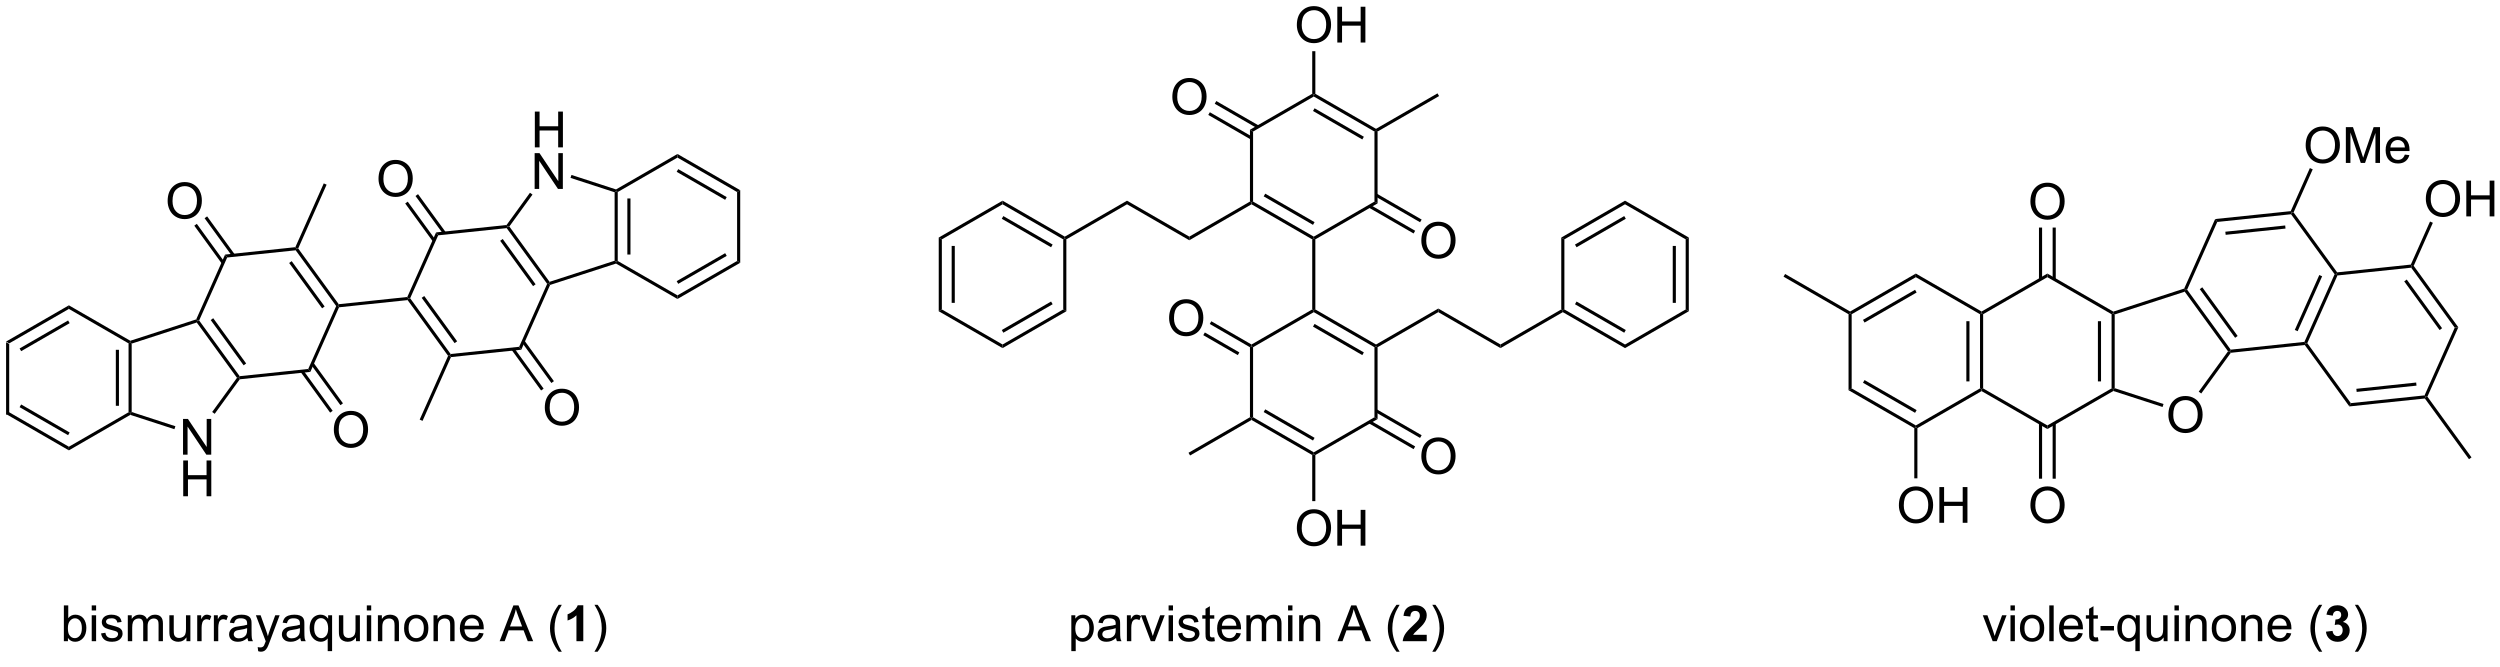 <?xml version="1.0" encoding="UTF-8"?>
<!DOCTYPE svg PUBLIC '-//W3C//DTD SVG 1.0//EN'
          'http://www.w3.org/TR/2001/REC-SVG-20010904/DTD/svg10.dtd'>
<svg stroke-dasharray="none" shape-rendering="auto" xmlns="http://www.w3.org/2000/svg" font-family="'Dialog'" text-rendering="auto" width="90" fill-opacity="1" color-interpolation="auto" color-rendering="auto" preserveAspectRatio="xMidYMid meet" font-size="12px" viewBox="0 0 90 24" fill="black" xmlns:xlink="http://www.w3.org/1999/xlink" stroke="black" image-rendering="auto" stroke-miterlimit="10" stroke-linecap="square" stroke-linejoin="miter" font-style="normal" stroke-width="1" height="24" stroke-dashoffset="0" font-weight="normal" stroke-opacity="1"
><!--Generated by the Batik Graphics2D SVG Generator--><defs id="genericDefs"
  /><g
  ><defs id="defs1"
    ><clipPath clipPathUnits="userSpaceOnUse" id="clipPath1"
      ><path d="M0.646 1.611 L412.161 1.611 L412.161 109.861 L0.646 109.861 L0.646 1.611 Z"
      /></clipPath
      ><clipPath clipPathUnits="userSpaceOnUse" id="clipPath2"
      ><path d="M-0.537 48.625 L-0.537 153.865 L399.536 153.865 L399.536 48.625 Z"
      /></clipPath
    ></defs
    ><g transform="scale(0.219,0.219) translate(-0.646,-1.611) matrix(1.029,0,0,1.029,1.198,-48.405)"
    ><path d="M0.435 103.269 L0.935 103.557 L0.935 114.58 L0.435 114.868 Z" stroke="none" clip-path="url(#clipPath2)"
    /></g
    ><g transform="matrix(0.225,0,0,0.225,0.121,-10.939)"
    ><path d="M0.435 114.868 L0.935 114.58 L10.483 120.097 L10.483 120.675 ZM2.597 113.765 L10.358 118.25 L10.608 117.817 L2.847 113.332 Z" stroke="none" clip-path="url(#clipPath2)"
    /></g
    ><g transform="matrix(0.225,0,0,0.225,0.121,-10.939)"
    ><path d="M10.483 120.675 L10.483 120.097 L20.031 114.58 L20.281 114.724 L20.31 114.996 Z" stroke="none" clip-path="url(#clipPath2)"
    /></g
    ><g transform="matrix(0.225,0,0,0.225,0.121,-10.939)"
    ><path d="M20.531 114.542 L20.281 114.724 L20.031 114.58 L20.031 103.557 L20.281 103.413 L20.531 103.595 ZM18.495 113.549 L18.495 104.589 L17.995 104.589 L17.995 113.549 Z" stroke="none" clip-path="url(#clipPath2)"
    /></g
    ><g transform="matrix(0.225,0,0,0.225,0.121,-10.939)"
    ><path d="M20.31 103.141 L20.281 103.413 L20.031 103.557 L10.483 98.046 L10.483 97.469 Z" stroke="none" clip-path="url(#clipPath2)"
    /></g
    ><g transform="matrix(0.225,0,0,0.225,0.121,-10.939)"
    ><path d="M10.483 97.469 L10.483 98.046 L0.935 103.557 L0.435 103.269 ZM10.358 99.892 L2.597 104.372 L2.847 104.805 L10.608 100.325 Z" stroke="none" clip-path="url(#clipPath2)"
    /></g
    ><g transform="matrix(0.225,0,0,0.225,0.121,-10.939)"
    ><path d="M28.747 121.369 L28.747 115.642 L29.525 115.642 L32.533 120.137 L32.533 115.642 L33.26 115.642 L33.26 121.369 L32.481 121.369 L29.473 116.869 L29.473 121.369 L28.747 121.369 Z" stroke="none" clip-path="url(#clipPath2)"
    /></g
    ><g transform="matrix(0.225,0,0,0.225,0.121,-10.939)"
    ><path d="M28.778 128.019 L28.778 122.293 L29.536 122.293 L29.536 124.644 L32.512 124.644 L32.512 122.293 L33.27 122.293 L33.27 128.019 L32.512 128.019 L32.512 125.319 L29.536 125.319 L29.536 128.019 L28.778 128.019 Z" stroke="none" clip-path="url(#clipPath2)"
    /></g
    ><g transform="matrix(0.225,0,0,0.225,0.121,-10.939)"
    ><path d="M20.31 114.996 L20.281 114.724 L20.531 114.542 L27.524 116.815 L27.369 117.29 Z" stroke="none" clip-path="url(#clipPath2)"
    /></g
    ><g transform="matrix(0.225,0,0,0.225,0.121,-10.939)"
    ><path d="M33.812 114.829 L33.407 114.535 L37.381 109.069 L37.691 109.069 L37.827 109.305 Z" stroke="none" clip-path="url(#clipPath2)"
    /></g
    ><g transform="matrix(0.225,0,0,0.225,0.121,-10.939)"
    ><path d="M37.808 108.805 L37.691 109.069 L37.381 109.069 L30.942 100.218 L31.037 99.924 L31.325 99.894 ZM38.848 106.774 L33.578 99.531 L33.173 99.825 L38.444 107.069 Z" stroke="none" clip-path="url(#clipPath2)"
    /></g
    ><g transform="matrix(0.225,0,0,0.225,0.121,-10.939)"
    ><path d="M30.854 99.721 L31.037 99.924 L30.942 100.218 L20.531 103.595 L20.281 103.413 L20.31 103.141 Z" stroke="none" clip-path="url(#clipPath2)"
    /></g
    ><g transform="matrix(0.225,0,0,0.225,0.121,-10.939)"
    ><path d="M37.827 109.305 L37.691 109.069 L37.808 108.805 L48.779 107.652 L49.119 108.119 Z" stroke="none" clip-path="url(#clipPath2)"
    /></g
    ><g transform="matrix(0.225,0,0,0.225,0.121,-10.939)"
    ><path d="M49.119 108.119 L48.779 107.652 L53.254 97.583 L53.541 97.553 L53.71 97.786 Z" stroke="none" clip-path="url(#clipPath2)"
    /></g
    ><g transform="matrix(0.225,0,0,0.225,0.121,-10.939)"
    ><path d="M53.658 97.289 L53.541 97.553 L53.254 97.583 L46.77 88.666 L46.887 88.402 L47.175 88.372 ZM51.404 97.653 L46.134 90.403 L45.729 90.697 L51 97.947 Z" stroke="none" clip-path="url(#clipPath2)"
    /></g
    ><g transform="matrix(0.225,0,0,0.225,0.121,-10.939)"
    ><path d="M46.718 88.168 L46.887 88.402 L46.77 88.666 L35.812 89.818 L35.473 89.351 Z" stroke="none" clip-path="url(#clipPath2)"
    /></g
    ><g transform="matrix(0.225,0,0,0.225,0.121,-10.939)"
    ><path d="M35.473 89.351 L35.812 89.818 L31.325 99.894 L31.037 99.924 L30.854 99.721 Z" stroke="none" clip-path="url(#clipPath2)"
    /></g
    ><g transform="matrix(0.225,0,0,0.225,0.121,-10.939)"
    ><path d="M26.284 80.788 Q26.284 79.361 27.049 78.557 Q27.815 77.749 29.026 77.749 Q29.818 77.749 30.453 78.13 Q31.091 78.507 31.424 79.184 Q31.761 79.861 31.761 80.721 Q31.761 81.593 31.409 82.281 Q31.057 82.968 30.412 83.322 Q29.768 83.677 29.021 83.677 Q28.214 83.677 27.576 83.286 Q26.94 82.893 26.612 82.218 Q26.284 81.541 26.284 80.788 ZM27.065 80.799 Q27.065 81.835 27.62 82.432 Q28.177 83.025 29.018 83.025 Q29.872 83.025 30.424 82.424 Q30.979 81.822 30.979 80.718 Q30.979 80.018 30.742 79.497 Q30.505 78.976 30.049 78.689 Q29.596 78.4 29.029 78.4 Q28.224 78.4 27.643 78.955 Q27.065 79.507 27.065 80.799 Z" stroke="none" clip-path="url(#clipPath2)"
    /></g
    ><g transform="matrix(0.225,0,0,0.225,0.121,-10.939)"
    ><path d="M37.014 89.315 L32.603 83.237 L32.198 83.531 L36.609 89.609 ZM35.366 90.512 L30.954 84.434 L30.55 84.728 L34.962 90.806 Z" stroke="none" clip-path="url(#clipPath2)"
    /></g
    ><g transform="matrix(0.225,0,0,0.225,0.121,-10.939)"
    ><path d="M52.877 117.397 Q52.877 115.97 53.642 115.166 Q54.408 114.358 55.619 114.358 Q56.411 114.358 57.046 114.739 Q57.684 115.116 58.017 115.793 Q58.353 116.47 58.353 117.33 Q58.353 118.202 58.002 118.889 Q57.65 119.577 57.004 119.931 Q56.361 120.285 55.614 120.285 Q54.806 120.285 54.168 119.895 Q53.533 119.501 53.205 118.827 Q52.877 118.15 52.877 117.397 ZM53.658 117.408 Q53.658 118.444 54.213 119.041 Q54.77 119.634 55.611 119.634 Q56.465 119.634 57.017 119.033 Q57.572 118.431 57.572 117.327 Q57.572 116.626 57.335 116.106 Q57.098 115.585 56.642 115.298 Q56.189 115.009 55.621 115.009 Q54.817 115.009 54.236 115.564 Q53.658 116.116 53.658 117.408 Z" stroke="none" clip-path="url(#clipPath2)"
    /></g
    ><g transform="matrix(0.225,0,0,0.225,0.121,-10.939)"
    ><path d="M47.578 108.155 L52.284 114.64 L52.688 114.346 L47.983 107.862 ZM49.224 106.958 L53.931 113.445 L54.336 113.151 L49.629 106.665 Z" stroke="none" clip-path="url(#clipPath2)"
    /></g
    ><g transform="matrix(0.225,0,0,0.225,0.121,-10.939)"
    ><path d="M47.175 88.372 L46.887 88.402 L46.718 88.168 L51.264 77.961 L51.721 78.164 Z" stroke="none" clip-path="url(#clipPath2)"
    /></g
    ><g transform="matrix(0.225,0,0,0.225,0.121,-10.939)"
    ><path d="M53.71 97.786 L53.541 97.553 L53.658 97.289 L64.629 96.136 L64.799 96.37 L64.681 96.634 Z" stroke="none" clip-path="url(#clipPath2)"
    /></g
    ><g transform="matrix(0.225,0,0,0.225,0.121,-10.939)"
    ><path d="M64.681 96.634 L64.799 96.37 L65.086 96.34 L71.563 105.257 L71.445 105.521 L71.158 105.551 ZM66.934 96.272 L72.199 103.52 L72.604 103.226 L67.339 95.978 Z" stroke="none" clip-path="url(#clipPath2)"
    /></g
    ><g transform="matrix(0.225,0,0,0.225,0.121,-10.939)"
    ><path d="M71.615 105.754 L71.445 105.521 L71.563 105.257 L82.527 104.104 L82.867 104.572 Z" stroke="none" clip-path="url(#clipPath2)"
    /></g
    ><g transform="matrix(0.225,0,0,0.225,0.121,-10.939)"
    ><path d="M82.867 104.572 L82.527 104.104 L87.008 94.035 L87.295 94.005 L87.478 94.208 Z" stroke="none" clip-path="url(#clipPath2)"
    /></g
    ><g transform="matrix(0.225,0,0,0.225,0.121,-10.939)"
    ><path d="M87.391 93.711 L87.295 94.005 L87.008 94.035 L80.531 85.118 L80.649 84.854 L80.958 84.854 ZM85.16 94.104 L79.895 86.855 L79.49 87.149 L84.755 94.397 Z" stroke="none" clip-path="url(#clipPath2)"
    /></g
    ><g transform="matrix(0.225,0,0,0.225,0.121,-10.939)"
    ><path d="M80.512 84.617 L80.649 84.854 L80.531 85.118 L69.573 86.27 L69.234 85.803 Z" stroke="none" clip-path="url(#clipPath2)"
    /></g
    ><g transform="matrix(0.225,0,0,0.225,0.121,-10.939)"
    ><path d="M69.234 85.803 L69.573 86.27 L65.086 96.34 L64.799 96.37 L64.629 96.136 Z" stroke="none" clip-path="url(#clipPath2)"
    /></g
    ><g transform="matrix(0.225,0,0,0.225,0.121,-10.939)"
    ><path d="M60.025 77.24 Q60.025 75.814 60.791 75.009 Q61.557 74.201 62.768 74.201 Q63.559 74.201 64.195 74.582 Q64.833 74.959 65.166 75.636 Q65.502 76.314 65.502 77.173 Q65.502 78.045 65.15 78.733 Q64.799 79.42 64.153 79.774 Q63.51 80.129 62.762 80.129 Q61.955 80.129 61.317 79.738 Q60.682 79.345 60.353 78.67 Q60.025 77.993 60.025 77.24 ZM60.807 77.251 Q60.807 78.287 61.361 78.884 Q61.919 79.478 62.76 79.478 Q63.614 79.478 64.166 78.876 Q64.721 78.274 64.721 77.17 Q64.721 76.47 64.484 75.949 Q64.247 75.428 63.791 75.142 Q63.338 74.853 62.77 74.853 Q61.965 74.853 61.385 75.407 Q60.807 75.959 60.807 77.251 Z" stroke="none" clip-path="url(#clipPath2)"
    /></g
    ><g transform="matrix(0.225,0,0,0.225,0.121,-10.939)"
    ><path d="M70.777 85.766 L66.348 79.683 L65.944 79.977 L70.373 86.061 ZM69.127 86.964 L64.7 80.883 L64.296 81.177 L68.723 87.258 Z" stroke="none" clip-path="url(#clipPath2)"
    /></g
    ><g transform="matrix(0.225,0,0,0.225,0.121,-10.939)"
    ><path d="M86.631 113.849 Q86.631 112.422 87.397 111.618 Q88.163 110.81 89.374 110.81 Q90.165 110.81 90.801 111.191 Q91.439 111.568 91.772 112.245 Q92.108 112.922 92.108 113.782 Q92.108 114.654 91.756 115.342 Q91.405 116.029 90.759 116.383 Q90.116 116.737 89.368 116.737 Q88.561 116.737 87.923 116.347 Q87.288 115.954 86.96 115.279 Q86.631 114.602 86.631 113.849 ZM87.413 113.86 Q87.413 114.896 87.967 115.493 Q88.525 116.086 89.366 116.086 Q90.22 116.086 90.772 115.485 Q91.327 114.883 91.327 113.779 Q91.327 113.079 91.09 112.558 Q90.853 112.037 90.397 111.751 Q89.944 111.461 89.376 111.461 Q88.572 111.461 87.991 112.016 Q87.413 112.568 87.413 113.86 Z" stroke="none" clip-path="url(#clipPath2)"
    /></g
    ><g transform="matrix(0.225,0,0,0.225,0.121,-10.939)"
    ><path d="M81.326 104.608 L86.037 111.094 L86.441 110.8 L81.73 104.314 ZM82.972 103.411 L87.684 109.897 L88.088 109.603 L83.377 103.117 Z" stroke="none" clip-path="url(#clipPath2)"
    /></g
    ><g transform="matrix(0.225,0,0,0.225,0.121,-10.939)"
    ><path d="M85.036 72.197 L85.036 66.47 L85.794 66.47 L85.794 68.822 L88.77 68.822 L88.77 66.47 L89.528 66.47 L89.528 72.197 L88.77 72.197 L88.77 69.496 L85.794 69.496 L85.794 72.197 L85.036 72.197 Z" stroke="none" clip-path="url(#clipPath2)"
    /></g
    ><g transform="matrix(0.225,0,0,0.225,0.121,-10.939)"
    ><path d="M85.005 78.847 L85.005 73.12 L85.783 73.12 L88.791 77.615 L88.791 73.12 L89.518 73.12 L89.518 78.847 L88.739 78.847 L85.731 74.347 L85.731 78.847 L85.005 78.847 Z" stroke="none" clip-path="url(#clipPath2)"
    /></g
    ><g transform="matrix(0.225,0,0,0.225,0.121,-10.939)"
    ><path d="M87.478 94.208 L87.295 94.005 L87.391 93.711 L97.801 90.335 L98.051 90.516 L98.023 90.788 Z" stroke="none" clip-path="url(#clipPath2)"
    /></g
    ><g transform="matrix(0.225,0,0,0.225,0.121,-10.939)"
    ><path d="M98.301 90.372 L98.051 90.516 L97.801 90.335 L97.801 79.38 L98.051 79.199 L98.301 79.343 ZM100.338 89.339 L100.338 80.375 L99.838 80.375 L99.838 89.339 Z" stroke="none" clip-path="url(#clipPath2)"
    /></g
    ><g transform="matrix(0.225,0,0,0.225,0.121,-10.939)"
    ><path d="M98.023 78.927 L98.051 79.199 L97.801 79.38 L90.743 77.082 L90.898 76.607 Z" stroke="none" clip-path="url(#clipPath2)"
    /></g
    ><g transform="matrix(0.225,0,0,0.225,0.121,-10.939)"
    ><path d="M84.258 79.456 L84.663 79.75 L80.958 84.854 L80.649 84.854 L80.512 84.617 Z" stroke="none" clip-path="url(#clipPath2)"
    /></g
    ><g transform="matrix(0.225,0,0,0.225,0.121,-10.939)"
    ><path d="M98.023 90.788 L98.051 90.516 L98.301 90.372 L107.856 95.877 L107.856 96.454 Z" stroke="none" clip-path="url(#clipPath2)"
    /></g
    ><g transform="matrix(0.225,0,0,0.225,0.121,-10.939)"
    ><path d="M107.856 96.454 L107.856 95.877 L117.397 90.372 L117.897 90.661 ZM107.98 94.033 L115.738 89.558 L115.488 89.125 L107.73 93.6 Z" stroke="none" clip-path="url(#clipPath2)"
    /></g
    ><g transform="matrix(0.225,0,0,0.225,0.121,-10.939)"
    ><path d="M117.897 90.661 L117.397 90.372 L117.397 79.343 L117.897 79.054 Z" stroke="none" clip-path="url(#clipPath2)"
    /></g
    ><g transform="matrix(0.225,0,0,0.225,0.121,-10.939)"
    ><path d="M117.897 79.054 L117.397 79.343 L107.856 73.832 L107.856 73.254 ZM115.737 80.157 L107.98 75.677 L107.73 76.11 L115.487 80.59 Z" stroke="none" clip-path="url(#clipPath2)"
    /></g
    ><g transform="matrix(0.225,0,0,0.225,0.121,-10.939)"
    ><path d="M107.856 73.254 L107.856 73.832 L98.301 79.343 L98.051 79.199 L98.023 78.927 Z" stroke="none" clip-path="url(#clipPath2)"
    /></g
    ><g transform="matrix(0.225,0,0,0.225,0.121,-10.939)"
    ><path d="M71.158 105.551 L71.445 105.521 L71.615 105.754 L67.069 115.956 L66.612 115.752 Z" stroke="none" clip-path="url(#clipPath2)"
    /></g
    ><g transform="matrix(0.225,0,0,0.225,0.121,-10.939)"
    ><path d="M10.333 151.208 L9.68 151.208 L9.68 145.481 L10.383 145.481 L10.383 147.523 Q10.828 146.966 11.521 146.966 Q11.904 146.966 12.245 147.119 Q12.586 147.273 12.807 147.554 Q13.029 147.833 13.154 148.229 Q13.279 148.622 13.279 149.07 Q13.279 150.138 12.75 150.721 Q12.224 151.302 11.484 151.302 Q10.75 151.302 10.333 150.687 L10.333 151.208 ZM10.325 149.101 Q10.325 149.849 10.529 150.179 Q10.859 150.724 11.427 150.724 Q11.888 150.724 12.224 150.322 Q12.56 149.921 12.56 149.13 Q12.56 148.317 12.237 147.932 Q11.914 147.544 11.458 147.544 Q10.997 147.544 10.661 147.945 Q10.325 148.343 10.325 149.101 ZM14.137 146.289 L14.137 145.481 L14.84 145.481 L14.84 146.289 L14.137 146.289 ZM14.137 151.208 L14.137 147.06 L14.84 147.06 L14.84 151.208 L14.137 151.208 ZM15.63 149.968 L16.326 149.859 Q16.383 150.278 16.651 150.502 Q16.919 150.724 17.398 150.724 Q17.883 150.724 18.117 150.526 Q18.352 150.328 18.352 150.062 Q18.352 149.825 18.146 149.687 Q18 149.593 17.427 149.45 Q16.654 149.255 16.354 149.112 Q16.055 148.968 15.901 148.718 Q15.747 148.466 15.747 148.161 Q15.747 147.882 15.872 147.648 Q16 147.411 16.219 147.255 Q16.383 147.132 16.667 147.049 Q16.951 146.966 17.273 146.966 Q17.763 146.966 18.13 147.106 Q18.5 147.247 18.674 147.487 Q18.852 147.726 18.919 148.13 L18.232 148.224 Q18.185 147.903 17.958 147.724 Q17.734 147.544 17.326 147.544 Q16.841 147.544 16.633 147.705 Q16.427 147.864 16.427 148.078 Q16.427 148.216 16.513 148.325 Q16.599 148.437 16.781 148.513 Q16.888 148.552 17.404 148.692 Q18.148 148.89 18.443 149.018 Q18.739 149.145 18.906 149.388 Q19.076 149.63 19.076 149.989 Q19.076 150.341 18.87 150.651 Q18.664 150.96 18.276 151.132 Q17.891 151.302 17.404 151.302 Q16.594 151.302 16.169 150.966 Q15.747 150.63 15.63 149.968 ZM19.911 151.208 L19.911 147.06 L20.539 147.06 L20.539 147.64 Q20.734 147.335 21.057 147.151 Q21.383 146.966 21.797 146.966 Q22.258 146.966 22.552 147.158 Q22.849 147.349 22.969 147.692 Q23.461 146.966 24.25 146.966 Q24.867 146.966 25.198 147.307 Q25.531 147.648 25.531 148.359 L25.531 151.208 L24.833 151.208 L24.833 148.593 Q24.833 148.171 24.763 147.987 Q24.695 147.802 24.516 147.69 Q24.336 147.575 24.094 147.575 Q23.656 147.575 23.367 147.867 Q23.078 148.156 23.078 148.796 L23.078 151.208 L22.375 151.208 L22.375 148.513 Q22.375 148.044 22.203 147.81 Q22.031 147.575 21.641 147.575 Q21.344 147.575 21.091 147.731 Q20.841 147.888 20.727 148.19 Q20.614 148.489 20.614 149.054 L20.614 151.208 L19.911 151.208 ZM29.294 151.208 L29.294 150.599 Q28.81 151.302 27.977 151.302 Q27.609 151.302 27.292 151.161 Q26.974 151.02 26.818 150.807 Q26.664 150.593 26.602 150.286 Q26.56 150.078 26.56 149.63 L26.56 147.06 L27.263 147.06 L27.263 149.359 Q27.263 149.911 27.305 150.101 Q27.372 150.38 27.586 150.539 Q27.802 150.695 28.117 150.695 Q28.435 150.695 28.711 150.533 Q28.989 150.372 29.104 150.093 Q29.219 149.812 29.219 149.281 L29.219 147.06 L29.922 147.06 L29.922 151.208 L29.294 151.208 ZM31.017 151.208 L31.017 147.06 L31.65 147.06 L31.65 147.687 Q31.892 147.247 32.095 147.106 Q32.301 146.966 32.548 146.966 Q32.902 146.966 33.27 147.192 L33.027 147.843 Q32.77 147.692 32.512 147.692 Q32.282 147.692 32.098 147.83 Q31.915 147.968 31.837 148.216 Q31.72 148.591 31.72 149.036 L31.72 151.208 L31.017 151.208 ZM33.681 151.208 L33.681 147.06 L34.314 147.06 L34.314 147.687 Q34.556 147.247 34.759 147.106 Q34.965 146.966 35.212 146.966 Q35.566 146.966 35.934 147.192 L35.691 147.843 Q35.434 147.692 35.176 147.692 Q34.947 147.692 34.762 147.83 Q34.579 147.968 34.501 148.216 Q34.384 148.591 34.384 149.036 L34.384 151.208 L33.681 151.208 ZM39.059 150.695 Q38.668 151.028 38.306 151.166 Q37.947 151.302 37.532 151.302 Q36.848 151.302 36.48 150.968 Q36.113 150.632 36.113 150.114 Q36.113 149.81 36.251 149.557 Q36.392 149.304 36.616 149.153 Q36.84 149 37.121 148.921 Q37.329 148.867 37.746 148.817 Q38.598 148.716 39.001 148.575 Q39.004 148.429 39.004 148.39 Q39.004 147.96 38.806 147.786 Q38.535 147.546 38.004 147.546 Q37.509 147.546 37.272 147.721 Q37.035 147.895 36.923 148.335 L36.236 148.242 Q36.329 147.802 36.543 147.531 Q36.759 147.257 37.165 147.112 Q37.572 146.966 38.105 146.966 Q38.637 146.966 38.967 147.091 Q39.301 147.216 39.457 147.406 Q39.613 147.593 39.676 147.882 Q39.712 148.062 39.712 148.531 L39.712 149.468 Q39.712 150.45 39.757 150.71 Q39.801 150.968 39.934 151.208 L39.199 151.208 Q39.09 150.989 39.059 150.695 ZM39.001 149.125 Q38.618 149.281 37.853 149.39 Q37.418 149.453 37.238 149.531 Q37.059 149.609 36.96 149.76 Q36.863 149.911 36.863 150.093 Q36.863 150.375 37.077 150.562 Q37.29 150.75 37.699 150.75 Q38.105 150.75 38.42 150.572 Q38.738 150.395 38.887 150.085 Q39.001 149.849 39.001 149.382 L39.001 149.125 ZM40.771 152.807 L40.693 152.145 Q40.922 152.208 41.094 152.208 Q41.328 152.208 41.469 152.13 Q41.609 152.052 41.7 151.911 Q41.766 151.807 41.914 151.388 Q41.935 151.33 41.977 151.216 L40.404 147.06 L41.161 147.06 L42.023 149.46 Q42.193 149.919 42.325 150.421 Q42.445 149.937 42.614 149.476 L43.5 147.06 L44.203 147.06 L42.625 151.278 Q42.372 151.963 42.232 152.221 Q42.044 152.567 41.802 152.729 Q41.56 152.893 41.224 152.893 Q41.021 152.893 40.771 152.807 ZM47.508 150.695 Q47.117 151.028 46.755 151.166 Q46.396 151.302 45.982 151.302 Q45.297 151.302 44.93 150.968 Q44.562 150.632 44.562 150.114 Q44.562 149.81 44.7 149.557 Q44.841 149.304 45.065 149.153 Q45.289 149 45.57 148.921 Q45.779 148.867 46.195 148.817 Q47.047 148.716 47.45 148.575 Q47.453 148.429 47.453 148.39 Q47.453 147.96 47.255 147.786 Q46.984 147.546 46.453 147.546 Q45.958 147.546 45.721 147.721 Q45.484 147.895 45.372 148.335 L44.685 148.242 Q44.779 147.802 44.992 147.531 Q45.208 147.257 45.614 147.112 Q46.021 146.966 46.555 146.966 Q47.086 146.966 47.417 147.091 Q47.75 147.216 47.906 147.406 Q48.062 147.593 48.125 147.882 Q48.161 148.062 48.161 148.531 L48.161 149.468 Q48.161 150.45 48.206 150.71 Q48.25 150.968 48.383 151.208 L47.648 151.208 Q47.539 150.989 47.508 150.695 ZM47.45 149.125 Q47.068 149.281 46.302 149.39 Q45.867 149.453 45.688 149.531 Q45.508 149.609 45.409 149.76 Q45.312 149.911 45.312 150.093 Q45.312 150.375 45.526 150.562 Q45.739 150.75 46.148 150.75 Q46.555 150.75 46.87 150.572 Q47.188 150.395 47.336 150.085 Q47.45 149.849 47.45 149.382 L47.45 149.125 ZM51.895 152.799 L51.895 150.765 Q51.73 150.997 51.436 151.151 Q51.142 151.302 50.809 151.302 Q50.072 151.302 49.538 150.713 Q49.004 150.122 49.004 149.093 Q49.004 148.468 49.22 147.974 Q49.439 147.476 49.85 147.221 Q50.262 146.966 50.754 146.966 Q51.525 146.966 51.965 147.614 L51.965 147.06 L52.598 147.06 L52.598 152.799 L51.895 152.799 ZM49.728 149.122 Q49.728 149.921 50.064 150.322 Q50.4 150.724 50.868 150.724 Q51.316 150.724 51.639 150.343 Q51.965 149.96 51.965 149.185 Q51.965 148.356 51.624 147.94 Q51.282 147.52 50.822 147.52 Q50.363 147.52 50.045 147.908 Q49.728 148.296 49.728 149.122 ZM56.419 151.208 L56.419 150.599 Q55.935 151.302 55.102 151.302 Q54.734 151.302 54.417 151.161 Q54.099 151.02 53.943 150.807 Q53.789 150.593 53.727 150.286 Q53.685 150.078 53.685 149.63 L53.685 147.06 L54.388 147.06 L54.388 149.359 Q54.388 149.911 54.43 150.101 Q54.497 150.38 54.711 150.539 Q54.927 150.695 55.242 150.695 Q55.56 150.695 55.836 150.533 Q56.114 150.372 56.229 150.093 Q56.344 149.812 56.344 149.281 L56.344 147.06 L57.047 147.06 L57.047 151.208 L56.419 151.208 ZM58.152 146.289 L58.152 145.481 L58.855 145.481 L58.855 146.289 L58.152 146.289 ZM58.152 151.208 L58.152 147.06 L58.855 147.06 L58.855 151.208 L58.152 151.208 ZM59.927 151.208 L59.927 147.06 L60.56 147.06 L60.56 147.648 Q61.016 146.966 61.88 146.966 Q62.255 146.966 62.568 147.101 Q62.883 147.234 63.039 147.453 Q63.195 147.671 63.258 147.974 Q63.297 148.169 63.297 148.656 L63.297 151.208 L62.594 151.208 L62.594 148.685 Q62.594 148.255 62.51 148.041 Q62.43 147.828 62.221 147.703 Q62.013 147.575 61.732 147.575 Q61.281 147.575 60.956 147.862 Q60.63 148.145 60.63 148.942 L60.63 151.208 L59.927 151.208 ZM64.113 149.132 Q64.113 147.981 64.754 147.427 Q65.29 146.966 66.058 146.966 Q66.915 146.966 67.457 147.526 Q68.001 148.085 68.001 149.075 Q68.001 149.875 67.759 150.335 Q67.519 150.794 67.061 151.049 Q66.603 151.302 66.058 151.302 Q65.189 151.302 64.65 150.744 Q64.113 150.185 64.113 149.132 ZM64.837 149.132 Q64.837 149.929 65.183 150.328 Q65.532 150.724 66.058 150.724 Q66.582 150.724 66.928 150.325 Q67.277 149.927 67.277 149.109 Q67.277 148.341 66.928 147.945 Q66.579 147.546 66.058 147.546 Q65.532 147.546 65.183 147.942 Q64.837 148.335 64.837 149.132 ZM68.826 151.208 L68.826 147.06 L69.458 147.06 L69.458 147.648 Q69.914 146.966 70.779 146.966 Q71.154 146.966 71.466 147.101 Q71.781 147.234 71.938 147.453 Q72.094 147.671 72.156 147.974 Q72.195 148.169 72.195 148.656 L72.195 151.208 L71.492 151.208 L71.492 148.685 Q71.492 148.255 71.409 148.041 Q71.328 147.828 71.12 147.703 Q70.911 147.575 70.63 147.575 Q70.18 147.575 69.854 147.862 Q69.529 148.145 69.529 148.942 L69.529 151.208 L68.826 151.208 ZM76.113 149.872 L76.84 149.96 Q76.668 150.599 76.202 150.95 Q75.738 151.302 75.017 151.302 Q74.105 151.302 73.572 150.742 Q73.04 150.179 73.04 149.169 Q73.04 148.122 73.579 147.544 Q74.118 146.966 74.978 146.966 Q75.808 146.966 76.335 147.533 Q76.863 148.099 76.863 149.125 Q76.863 149.187 76.861 149.312 L73.767 149.312 Q73.806 149.997 74.152 150.362 Q74.501 150.724 75.019 150.724 Q75.407 150.724 75.681 150.52 Q75.954 150.317 76.113 149.872 ZM73.806 148.734 L76.121 148.734 Q76.074 148.21 75.855 147.95 Q75.519 147.544 74.986 147.544 Q74.501 147.544 74.171 147.869 Q73.84 148.192 73.806 148.734 ZM79.405 151.208 L81.605 145.481 L82.423 145.481 L84.767 151.208 L83.902 151.208 L83.236 149.474 L80.84 149.474 L80.212 151.208 L79.405 151.208 ZM81.058 148.856 L83.001 148.856 L82.402 147.27 Q82.129 146.546 81.996 146.083 Q81.887 146.632 81.689 147.177 L81.058 148.856 ZM88.849 152.893 Q88.266 152.158 87.862 151.174 Q87.461 150.187 87.461 149.132 Q87.461 148.203 87.763 147.351 Q88.115 146.364 88.849 145.382 L89.352 145.382 Q88.88 146.195 88.727 146.544 Q88.49 147.083 88.352 147.669 Q88.185 148.398 88.185 149.138 Q88.185 151.015 89.352 152.893 L88.849 152.893 Z" stroke="none" clip-path="url(#clipPath2)"
    /></g
    ><g transform="matrix(0.225,0,0,0.225,0.121,-10.939)"
    ><path d="M92.789 151.208 L91.693 151.208 L91.693 147.07 Q91.091 147.632 90.273 147.903 L90.273 146.906 Q90.703 146.765 91.206 146.375 Q91.711 145.981 91.898 145.458 L92.789 145.458 L92.789 151.208 Z" stroke="none" clip-path="url(#clipPath2)"
    /></g
    ><g transform="matrix(0.225,0,0,0.225,0.121,-10.939)"
    ><path d="M95.079 152.893 L94.574 152.893 Q95.743 151.015 95.743 149.138 Q95.743 148.403 95.574 147.679 Q95.441 147.093 95.204 146.554 Q95.051 146.203 94.574 145.382 L95.079 145.382 Q95.814 146.364 96.165 147.351 Q96.465 148.203 96.465 149.132 Q96.465 150.187 96.061 151.174 Q95.657 152.158 95.079 152.893 Z" stroke="none" clip-path="url(#clipPath2)"
    /></g
    ><g transform="matrix(0.225,0,0,0.225,0.121,-10.939)"
    ><path d="M199.455 69.375 L199.955 69.664 L199.955 80.871 L199.705 81.016 L199.455 80.871 Z" stroke="none" clip-path="url(#clipPath2)"
    /></g
    ><g transform="matrix(0.225,0,0,0.225,0.121,-10.939)"
    ><path d="M199.705 81.304 L199.705 81.016 L199.955 80.871 L209.668 86.481 L209.668 86.77 L209.418 86.915 ZM201.651 80.037 L209.543 84.595 L209.793 84.162 L201.901 79.604 Z" stroke="none" clip-path="url(#clipPath2)"
    /></g
    ><g transform="matrix(0.225,0,0,0.225,0.121,-10.939)"
    ><path d="M209.918 86.914 L209.668 86.77 L209.668 86.481 L219.375 80.871 L219.875 81.16 Z" stroke="none" clip-path="url(#clipPath2)"
    /></g
    ><g transform="matrix(0.225,0,0,0.225,0.121,-10.939)"
    ><path d="M219.875 81.16 L219.375 80.871 L219.375 69.664 L219.625 69.519 L219.875 69.664 Z" stroke="none" clip-path="url(#clipPath2)"
    /></g
    ><g transform="matrix(0.225,0,0,0.225,0.121,-10.939)"
    ><path d="M219.625 69.231 L219.625 69.519 L219.375 69.664 L209.668 64.06 L209.668 63.772 L209.918 63.627 ZM217.681 70.498 L209.793 65.944 L209.543 66.377 L217.431 70.931 Z" stroke="none" clip-path="url(#clipPath2)"
    /></g
    ><g transform="matrix(0.225,0,0,0.225,0.121,-10.939)"
    ><path d="M209.418 63.627 L209.668 63.772 L209.668 64.06 L199.955 69.664 L199.455 69.375 Z" stroke="none" clip-path="url(#clipPath2)"
    /></g
    ><g transform="matrix(0.225,0,0,0.225,0.121,-10.939)"
    ><path d="M209.418 86.915 L209.668 86.77 L209.918 86.914 L209.918 98.129 L209.668 98.273 L209.418 98.129 Z" stroke="none" clip-path="url(#clipPath2)"
    /></g
    ><g transform="matrix(0.225,0,0,0.225,0.121,-10.939)"
    ><path d="M206.957 52.636 Q206.957 51.209 207.722 50.405 Q208.488 49.597 209.699 49.597 Q210.49 49.597 211.126 49.978 Q211.764 50.355 212.097 51.032 Q212.433 51.709 212.433 52.569 Q212.433 53.441 212.082 54.129 Q211.73 54.816 211.084 55.17 Q210.441 55.525 209.694 55.525 Q208.886 55.525 208.248 55.134 Q207.613 54.741 207.285 54.066 Q206.957 53.389 206.957 52.636 ZM207.738 52.647 Q207.738 53.683 208.292 54.28 Q208.85 54.873 209.691 54.873 Q210.545 54.873 211.097 54.272 Q211.652 53.67 211.652 52.566 Q211.652 51.866 211.415 51.345 Q211.178 50.824 210.722 50.538 Q210.269 50.248 209.701 50.248 Q208.897 50.248 208.316 50.803 Q207.738 51.355 207.738 52.647 ZM213.432 55.425 L213.432 49.699 L214.19 49.699 L214.19 52.05 L217.166 52.05 L217.166 49.699 L217.924 49.699 L217.924 55.425 L217.166 55.425 L217.166 52.725 L214.19 52.725 L214.19 55.425 L213.432 55.425 Z" stroke="none" clip-path="url(#clipPath2)"
    /></g
    ><g transform="matrix(0.225,0,0,0.225,0.121,-10.939)"
    ><path d="M209.918 63.627 L209.668 63.772 L209.418 63.627 L209.418 56.814 L209.918 56.814 Z" stroke="none" clip-path="url(#clipPath2)"
    /></g
    ><g transform="matrix(0.225,0,0,0.225,0.121,-10.939)"
    ><path d="M219.875 69.664 L219.625 69.519 L219.625 69.231 L229.463 63.555 L229.713 63.988 Z" stroke="none" clip-path="url(#clipPath2)"
    /></g
    ><g transform="matrix(0.225,0,0,0.225,0.121,-10.939)"
    ><path d="M187.037 64.132 Q187.037 62.705 187.802 61.901 Q188.568 61.093 189.779 61.093 Q190.571 61.093 191.206 61.474 Q191.844 61.851 192.177 62.528 Q192.513 63.205 192.513 64.065 Q192.513 64.937 192.162 65.625 Q191.81 66.312 191.164 66.666 Q190.521 67.02 189.774 67.02 Q188.966 67.02 188.328 66.63 Q187.693 66.237 187.365 65.562 Q187.037 64.885 187.037 64.132 ZM187.818 64.143 Q187.818 65.179 188.373 65.776 Q188.93 66.369 189.771 66.369 Q190.625 66.369 191.177 65.768 Q191.732 65.166 191.732 64.062 Q191.732 63.362 191.495 62.841 Q191.258 62.32 190.802 62.033 Q190.349 61.744 189.781 61.744 Q188.977 61.744 188.396 62.299 Q187.818 62.851 187.818 64.143 Z" stroke="none" clip-path="url(#clipPath2)"
    /></g
    ><g transform="matrix(0.225,0,0,0.225,0.121,-10.939)"
    ><path d="M200.865 68.706 L194.07 64.783 L193.82 65.216 L200.615 69.139 ZM199.83 70.498 L193.036 66.575 L192.786 67.008 L199.58 70.931 Z" stroke="none" clip-path="url(#clipPath2)"
    /></g
    ><g transform="matrix(0.225,0,0,0.225,0.121,-10.939)"
    ><path d="M226.876 87.131 Q226.876 85.704 227.642 84.899 Q228.408 84.092 229.619 84.092 Q230.41 84.092 231.046 84.472 Q231.684 84.85 232.017 85.527 Q232.353 86.204 232.353 87.063 Q232.353 87.936 232.001 88.623 Q231.65 89.311 231.004 89.665 Q230.361 90.019 229.613 90.019 Q228.806 90.019 228.168 89.629 Q227.533 89.235 227.204 88.561 Q226.876 87.884 226.876 87.131 ZM227.658 87.141 Q227.658 88.178 228.212 88.774 Q228.769 89.368 229.611 89.368 Q230.465 89.368 231.017 88.766 Q231.572 88.165 231.572 87.061 Q231.572 86.36 231.335 85.84 Q231.098 85.319 230.642 85.032 Q230.189 84.743 229.621 84.743 Q228.816 84.743 228.236 85.298 Q227.658 85.85 227.658 87.141 Z" stroke="none" clip-path="url(#clipPath2)"
    /></g
    ><g transform="matrix(0.225,0,0,0.225,0.121,-10.939)"
    ><path d="M218.465 81.83 L225.639 85.974 L225.889 85.541 L218.715 81.397 ZM219.5 80.036 L226.675 84.18 L226.925 83.748 L219.75 79.603 Z" stroke="none" clip-path="url(#clipPath2)"
    /></g
    ><g transform="matrix(0.225,0,0,0.225,0.121,-10.939)"
    ><path d="M199.455 80.871 L199.705 81.016 L199.705 81.304 L189.749 87.059 L189.749 86.481 Z" stroke="none" clip-path="url(#clipPath2)"
    /></g
    ><g transform="matrix(0.225,0,0,0.225,0.121,-10.939)"
    ><path d="M189.749 86.481 L189.749 87.059 L179.786 81.304 L179.785 80.727 Z" stroke="none" clip-path="url(#clipPath2)"
    /></g
    ><g transform="matrix(0.225,0,0,0.225,0.121,-10.939)"
    ><path d="M179.785 80.727 L179.786 81.304 L170.079 86.914 L169.829 86.77 L169.829 86.481 Z" stroke="none" clip-path="url(#clipPath2)"
    /></g
    ><g transform="matrix(0.225,0,0,0.225,0.121,-10.939)"
    ><path d="M169.829 86.481 L169.829 86.77 L169.579 86.914 L159.872 81.304 L159.872 80.727 ZM167.884 87.748 L159.997 83.19 L159.747 83.623 L167.634 88.181 Z" stroke="none" clip-path="url(#clipPath2)"
    /></g
    ><g transform="matrix(0.225,0,0,0.225,0.121,-10.939)"
    ><path d="M159.872 80.727 L159.872 81.304 L150.159 86.915 L149.659 86.626 Z" stroke="none" clip-path="url(#clipPath2)"
    /></g
    ><g transform="matrix(0.225,0,0,0.225,0.121,-10.939)"
    ><path d="M149.659 86.626 L150.159 86.915 L150.159 98.129 L149.659 98.417 ZM151.729 87.965 L151.729 97.078 L152.229 97.078 L152.229 87.965 Z" stroke="none" clip-path="url(#clipPath2)"
    /></g
    ><g transform="matrix(0.225,0,0,0.225,0.121,-10.939)"
    ><path d="M149.659 98.417 L150.159 98.129 L159.872 103.739 L159.872 104.316 Z" stroke="none" clip-path="url(#clipPath2)"
    /></g
    ><g transform="matrix(0.225,0,0,0.225,0.121,-10.939)"
    ><path d="M159.872 104.316 L159.872 103.739 L169.579 98.129 L170.079 98.417 ZM159.997 101.853 L167.884 97.295 L167.634 96.862 L159.747 101.42 Z" stroke="none" clip-path="url(#clipPath2)"
    /></g
    ><g transform="matrix(0.225,0,0,0.225,0.121,-10.939)"
    ><path d="M170.079 98.417 L169.579 98.129 L169.579 86.914 L169.829 86.77 L170.079 86.914 Z" stroke="none" clip-path="url(#clipPath2)"
    /></g
    ><g transform="matrix(0.225,0,0,0.225,0.121,-10.939)"
    ><path d="M209.418 98.129 L209.668 98.273 L209.668 98.561 L199.955 104.172 L199.705 104.027 L199.705 103.739 Z" stroke="none" clip-path="url(#clipPath2)"
    /></g
    ><g transform="matrix(0.225,0,0,0.225,0.121,-10.939)"
    ><path d="M199.455 104.172 L199.705 104.027 L199.955 104.172 L199.955 115.379 L199.705 115.523 L199.455 115.379 Z" stroke="none" clip-path="url(#clipPath2)"
    /></g
    ><g transform="matrix(0.225,0,0,0.225,0.121,-10.939)"
    ><path d="M199.705 115.812 L199.705 115.523 L199.955 115.379 L209.668 120.989 L209.668 121.278 L209.418 121.422 ZM201.651 114.544 L209.543 119.103 L209.793 118.67 L201.901 114.112 Z" stroke="none" clip-path="url(#clipPath2)"
    /></g
    ><g transform="matrix(0.225,0,0,0.225,0.121,-10.939)"
    ><path d="M209.918 121.422 L209.668 121.278 L209.668 120.989 L219.375 115.379 L219.875 115.668 Z" stroke="none" clip-path="url(#clipPath2)"
    /></g
    ><g transform="matrix(0.225,0,0,0.225,0.121,-10.939)"
    ><path d="M219.875 115.668 L219.375 115.379 L219.375 104.172 L219.625 104.027 L219.875 104.172 Z" stroke="none" clip-path="url(#clipPath2)"
    /></g
    ><g transform="matrix(0.225,0,0,0.225,0.121,-10.939)"
    ><path d="M219.625 103.739 L219.625 104.027 L219.375 104.172 L209.668 98.561 L209.668 98.273 L209.918 98.129 ZM217.68 105.005 L209.793 100.447 L209.543 100.88 L217.43 105.438 Z" stroke="none" clip-path="url(#clipPath2)"
    /></g
    ><g transform="matrix(0.225,0,0,0.225,0.121,-10.939)"
    ><path d="M186.519 99.53 Q186.519 98.103 187.284 97.298 Q188.05 96.491 189.261 96.491 Q190.053 96.491 190.688 96.871 Q191.326 97.249 191.659 97.926 Q191.995 98.603 191.995 99.462 Q191.995 100.335 191.644 101.022 Q191.292 101.71 190.646 102.064 Q190.003 102.418 189.256 102.418 Q188.448 102.418 187.81 102.027 Q187.175 101.634 186.847 100.96 Q186.519 100.282 186.519 99.53 ZM187.3 99.54 Q187.3 100.577 187.855 101.173 Q188.412 101.767 189.253 101.767 Q190.107 101.767 190.659 101.165 Q191.214 100.564 191.214 99.46 Q191.214 98.759 190.977 98.238 Q190.74 97.717 190.284 97.431 Q189.831 97.142 189.263 97.142 Q188.459 97.142 187.878 97.697 Q187.3 98.249 187.3 99.54 Z" stroke="none" clip-path="url(#clipPath2)"
    /></g
    ><g transform="matrix(0.225,0,0,0.225,0.121,-10.939)"
    ><path d="M199.705 103.739 L199.705 104.027 L199.455 104.172 L193.023 100.454 L193.273 100.021 ZM197.76 105.005 L192.237 101.813 L191.987 102.246 L197.51 105.438 Z" stroke="none" clip-path="url(#clipPath2)"
    /></g
    ><g transform="matrix(0.225,0,0,0.225,0.121,-10.939)"
    ><path d="M226.876 121.639 Q226.876 120.212 227.642 119.407 Q228.408 118.6 229.619 118.6 Q230.41 118.6 231.046 118.98 Q231.684 119.358 232.017 120.035 Q232.353 120.712 232.353 121.571 Q232.353 122.444 232.001 123.131 Q231.65 123.819 231.004 124.173 Q230.361 124.527 229.613 124.527 Q228.806 124.527 228.168 124.136 Q227.533 123.743 227.204 123.069 Q226.876 122.392 226.876 121.639 ZM227.658 121.65 Q227.658 122.686 228.212 123.282 Q228.769 123.876 229.611 123.876 Q230.465 123.876 231.017 123.275 Q231.572 122.673 231.572 121.569 Q231.572 120.868 231.335 120.347 Q231.098 119.826 230.642 119.54 Q230.189 119.251 229.621 119.251 Q228.816 119.251 228.236 119.806 Q227.658 120.358 227.658 121.65 Z" stroke="none" clip-path="url(#clipPath2)"
    /></g
    ><g transform="matrix(0.225,0,0,0.225,0.121,-10.939)"
    ><path d="M218.465 116.338 L225.639 120.482 L225.889 120.049 L218.715 115.905 ZM219.5 114.544 L226.675 118.688 L226.925 118.255 L219.75 114.111 Z" stroke="none" clip-path="url(#clipPath2)"
    /></g
    ><g transform="matrix(0.225,0,0,0.225,0.121,-10.939)"
    ><path d="M206.957 133.135 Q206.957 131.708 207.722 130.903 Q208.488 130.096 209.699 130.096 Q210.49 130.096 211.126 130.476 Q211.764 130.854 212.097 131.531 Q212.433 132.208 212.433 133.067 Q212.433 133.94 212.082 134.627 Q211.73 135.315 211.084 135.669 Q210.441 136.023 209.694 136.023 Q208.886 136.023 208.248 135.632 Q207.613 135.239 207.285 134.565 Q206.957 133.888 206.957 133.135 ZM207.738 133.145 Q207.738 134.182 208.292 134.778 Q208.85 135.372 209.691 135.372 Q210.545 135.372 211.097 134.77 Q211.652 134.169 211.652 133.065 Q211.652 132.364 211.415 131.843 Q211.178 131.322 210.722 131.036 Q210.269 130.747 209.701 130.747 Q208.897 130.747 208.316 131.302 Q207.738 131.854 207.738 133.145 ZM213.432 135.924 L213.432 130.197 L214.19 130.197 L214.19 132.549 L217.166 132.549 L217.166 130.197 L217.924 130.197 L217.924 135.924 L217.166 135.924 L217.166 133.224 L214.19 133.224 L214.19 135.924 L213.432 135.924 Z" stroke="none" clip-path="url(#clipPath2)"
    /></g
    ><g transform="matrix(0.225,0,0,0.225,0.121,-10.939)"
    ><path d="M209.418 121.422 L209.668 121.278 L209.918 121.422 L209.918 128.804 L209.418 128.804 Z" stroke="none" clip-path="url(#clipPath2)"
    /></g
    ><g transform="matrix(0.225,0,0,0.225,0.121,-10.939)"
    ><path d="M199.455 115.379 L199.705 115.523 L199.705 115.812 L189.874 121.495 L189.624 121.062 Z" stroke="none" clip-path="url(#clipPath2)"
    /></g
    ><g transform="matrix(0.225,0,0,0.225,0.121,-10.939)"
    ><path d="M219.875 104.172 L219.625 104.027 L219.625 103.739 L229.588 97.984 L229.588 98.561 Z" stroke="none" clip-path="url(#clipPath2)"
    /></g
    ><g transform="matrix(0.225,0,0,0.225,0.121,-10.939)"
    ><path d="M229.588 98.561 L229.588 97.984 L239.545 103.739 L239.545 104.316 Z" stroke="none" clip-path="url(#clipPath2)"
    /></g
    ><g transform="matrix(0.225,0,0,0.225,0.121,-10.939)"
    ><path d="M239.545 104.316 L239.545 103.739 L249.265 98.129 L249.515 98.273 L249.515 98.561 Z" stroke="none" clip-path="url(#clipPath2)"
    /></g
    ><g transform="matrix(0.225,0,0,0.225,0.121,-10.939)"
    ><path d="M249.515 98.561 L249.515 98.273 L249.765 98.129 L259.465 103.739 L259.465 104.316 ZM251.459 97.296 L259.34 101.854 L259.59 101.421 L251.709 96.863 Z" stroke="none" clip-path="url(#clipPath2)"
    /></g
    ><g transform="matrix(0.225,0,0,0.225,0.121,-10.939)"
    ><path d="M259.465 104.316 L259.465 103.739 L269.171 98.129 L269.671 98.417 Z" stroke="none" clip-path="url(#clipPath2)"
    /></g
    ><g transform="matrix(0.225,0,0,0.225,0.121,-10.939)"
    ><path d="M269.671 98.417 L269.171 98.129 L269.171 86.914 L269.671 86.626 ZM267.601 97.078 L267.601 87.965 L267.101 87.965 L267.101 97.078 Z" stroke="none" clip-path="url(#clipPath2)"
    /></g
    ><g transform="matrix(0.225,0,0,0.225,0.121,-10.939)"
    ><path d="M269.671 86.626 L269.171 86.914 L259.465 81.304 L259.465 80.727 Z" stroke="none" clip-path="url(#clipPath2)"
    /></g
    ><g transform="matrix(0.225,0,0,0.225,0.121,-10.939)"
    ><path d="M259.465 80.727 L259.465 81.304 L249.765 86.914 L249.265 86.626 ZM259.34 83.189 L251.459 87.747 L251.709 88.18 L259.59 83.622 Z" stroke="none" clip-path="url(#clipPath2)"
    /></g
    ><g transform="matrix(0.225,0,0,0.225,0.121,-10.939)"
    ><path d="M249.265 86.626 L249.765 86.914 L249.765 98.129 L249.515 98.273 L249.265 98.129 Z" stroke="none" clip-path="url(#clipPath2)"
    /></g
    ><g transform="matrix(0.225,0,0,0.225,0.121,-10.939)"
    ><path d="M170.874 152.799 L170.874 147.06 L171.514 147.06 L171.514 147.599 Q171.741 147.281 172.025 147.125 Q172.311 146.966 172.718 146.966 Q173.249 146.966 173.655 147.239 Q174.061 147.513 174.267 148.01 Q174.475 148.507 174.475 149.101 Q174.475 149.739 174.246 150.25 Q174.017 150.757 173.582 151.031 Q173.147 151.302 172.665 151.302 Q172.314 151.302 172.035 151.153 Q171.756 151.005 171.577 150.778 L171.577 152.799 L170.874 152.799 ZM171.509 149.156 Q171.509 149.958 171.832 150.341 Q172.158 150.724 172.619 150.724 Q173.087 150.724 173.421 150.328 Q173.756 149.929 173.756 149.099 Q173.756 148.304 173.428 147.911 Q173.103 147.515 172.65 147.515 Q172.202 147.515 171.856 147.937 Q171.509 148.356 171.509 149.156 ZM178.029 150.695 Q177.638 151.028 177.276 151.166 Q176.917 151.302 176.503 151.302 Q175.818 151.302 175.451 150.968 Q175.083 150.632 175.083 150.114 Q175.083 149.81 175.221 149.557 Q175.362 149.304 175.586 149.153 Q175.81 149 176.091 148.921 Q176.299 148.867 176.716 148.817 Q177.568 148.716 177.971 148.575 Q177.974 148.429 177.974 148.39 Q177.974 147.96 177.776 147.786 Q177.505 147.546 176.974 147.546 Q176.479 147.546 176.242 147.721 Q176.005 147.895 175.893 148.335 L175.206 148.242 Q175.299 147.802 175.513 147.531 Q175.729 147.257 176.136 147.112 Q176.542 146.966 177.076 146.966 Q177.607 146.966 177.938 147.091 Q178.271 147.216 178.427 147.406 Q178.583 147.593 178.646 147.882 Q178.682 148.062 178.682 148.531 L178.682 149.468 Q178.682 150.45 178.727 150.71 Q178.771 150.968 178.904 151.208 L178.169 151.208 Q178.06 150.989 178.029 150.695 ZM177.971 149.125 Q177.589 149.281 176.823 149.39 Q176.388 149.453 176.208 149.531 Q176.029 149.609 175.93 149.76 Q175.833 149.911 175.833 150.093 Q175.833 150.375 176.047 150.562 Q176.261 150.75 176.669 150.75 Q177.076 150.75 177.391 150.572 Q177.708 150.395 177.857 150.085 Q177.971 149.849 177.971 149.382 L177.971 149.125 ZM179.764 151.208 L179.764 147.06 L180.397 147.06 L180.397 147.687 Q180.639 147.247 180.843 147.106 Q181.048 146.966 181.296 146.966 Q181.65 146.966 182.017 147.192 L181.775 147.843 Q181.517 147.692 181.259 147.692 Q181.03 147.692 180.845 147.83 Q180.663 147.968 180.585 148.216 Q180.468 148.591 180.468 149.036 L180.468 151.208 L179.764 151.208 ZM183.587 151.208 L182.009 147.06 L182.751 147.06 L183.642 149.544 Q183.788 149.945 183.908 150.38 Q184.001 150.052 184.171 149.591 L185.093 147.06 L185.814 147.06 L184.244 151.208 L183.587 151.208 ZM186.439 146.289 L186.439 145.481 L187.142 145.481 L187.142 146.289 L186.439 146.289 ZM186.439 151.208 L186.439 147.06 L187.142 147.06 L187.142 151.208 L186.439 151.208 ZM187.932 149.968 L188.628 149.859 Q188.685 150.278 188.953 150.502 Q189.221 150.724 189.701 150.724 Q190.185 150.724 190.419 150.526 Q190.654 150.328 190.654 150.062 Q190.654 149.825 190.448 149.687 Q190.302 149.593 189.729 149.45 Q188.956 149.255 188.656 149.112 Q188.357 148.968 188.203 148.718 Q188.049 148.466 188.049 148.161 Q188.049 147.882 188.174 147.648 Q188.302 147.411 188.521 147.255 Q188.685 147.132 188.969 147.049 Q189.253 146.966 189.576 146.966 Q190.065 146.966 190.432 147.106 Q190.802 147.247 190.977 147.487 Q191.154 147.726 191.221 148.13 L190.534 148.224 Q190.487 147.903 190.261 147.724 Q190.036 147.544 189.628 147.544 Q189.143 147.544 188.935 147.705 Q188.729 147.864 188.729 148.078 Q188.729 148.216 188.815 148.325 Q188.901 148.437 189.083 148.513 Q189.19 148.552 189.706 148.692 Q190.451 148.89 190.745 149.018 Q191.042 149.145 191.208 149.388 Q191.378 149.63 191.378 149.989 Q191.378 150.341 191.172 150.651 Q190.966 150.96 190.578 151.132 Q190.193 151.302 189.706 151.302 Q188.896 151.302 188.471 150.966 Q188.049 150.63 187.932 149.968 ZM193.747 150.578 L193.849 151.2 Q193.552 151.263 193.318 151.263 Q192.935 151.263 192.724 151.143 Q192.513 151.02 192.427 150.822 Q192.341 150.625 192.341 149.992 L192.341 147.606 L191.826 147.606 L191.826 147.06 L192.341 147.06 L192.341 146.031 L193.042 145.609 L193.042 147.06 L193.747 147.06 L193.747 147.606 L193.042 147.606 L193.042 150.031 Q193.042 150.333 193.078 150.419 Q193.115 150.505 193.198 150.557 Q193.284 150.606 193.44 150.606 Q193.557 150.606 193.747 150.578 ZM197.275 149.872 L198.001 149.96 Q197.829 150.599 197.363 150.95 Q196.9 151.302 196.178 151.302 Q195.267 151.302 194.733 150.742 Q194.202 150.179 194.202 149.169 Q194.202 148.122 194.741 147.544 Q195.28 146.966 196.139 146.966 Q196.97 146.966 197.496 147.533 Q198.025 148.099 198.025 149.125 Q198.025 149.187 198.022 149.312 L194.928 149.312 Q194.968 149.997 195.314 150.362 Q195.663 150.724 196.181 150.724 Q196.569 150.724 196.843 150.52 Q197.116 150.317 197.275 149.872 ZM194.968 148.734 L197.283 148.734 Q197.236 148.21 197.017 147.95 Q196.681 147.544 196.147 147.544 Q195.663 147.544 195.332 147.869 Q195.001 148.192 194.968 148.734 ZM198.886 151.208 L198.886 147.06 L199.513 147.06 L199.513 147.64 Q199.708 147.335 200.031 147.151 Q200.357 146.966 200.771 146.966 Q201.232 146.966 201.526 147.158 Q201.823 147.349 201.943 147.692 Q202.435 146.966 203.224 146.966 Q203.841 146.966 204.172 147.307 Q204.505 147.648 204.505 148.359 L204.505 151.208 L203.807 151.208 L203.807 148.593 Q203.807 148.171 203.737 147.987 Q203.669 147.802 203.49 147.69 Q203.31 147.575 203.068 147.575 Q202.63 147.575 202.341 147.867 Q202.052 148.156 202.052 148.796 L202.052 151.208 L201.349 151.208 L201.349 148.513 Q201.349 148.044 201.177 147.81 Q201.005 147.575 200.615 147.575 Q200.318 147.575 200.065 147.731 Q199.815 147.888 199.701 148.19 Q199.589 148.489 199.589 149.054 L199.589 151.208 L198.886 151.208 ZM205.552 146.289 L205.552 145.481 L206.255 145.481 L206.255 146.289 L205.552 146.289 ZM205.552 151.208 L205.552 147.06 L206.255 147.06 L206.255 151.208 L205.552 151.208 ZM207.327 151.208 L207.327 147.06 L207.96 147.06 L207.96 147.648 Q208.415 146.966 209.28 146.966 Q209.655 146.966 209.968 147.101 Q210.283 147.234 210.439 147.453 Q210.595 147.671 210.658 147.974 Q210.697 148.169 210.697 148.656 L210.697 151.208 L209.994 151.208 L209.994 148.685 Q209.994 148.255 209.91 148.041 Q209.829 147.828 209.621 147.703 Q209.413 147.575 209.131 147.575 Q208.681 147.575 208.356 147.862 Q208.03 148.145 208.03 148.942 L208.03 151.208 L207.327 151.208 ZM213.457 151.208 L215.658 145.481 L216.475 145.481 L218.819 151.208 L217.954 151.208 L217.288 149.474 L214.892 149.474 L214.264 151.208 L213.457 151.208 ZM215.111 148.856 L217.053 148.856 L216.454 147.27 Q216.181 146.546 216.048 146.083 Q215.939 146.632 215.741 147.177 L215.111 148.856 ZM222.901 152.893 Q222.318 152.158 221.914 151.174 Q221.513 150.187 221.513 149.132 Q221.513 148.203 221.815 147.351 Q222.167 146.364 222.901 145.382 L223.404 145.382 Q222.932 146.195 222.779 146.544 Q222.542 147.083 222.404 147.669 Q222.237 148.398 222.237 149.138 Q222.237 151.015 223.404 152.893 L222.901 152.893 Z" stroke="none" clip-path="url(#clipPath2)"
    /></g
    ><g transform="matrix(0.225,0,0,0.225,0.121,-10.939)"
    ><path d="M227.74 150.187 L227.74 151.208 L223.893 151.208 Q223.956 150.63 224.268 150.112 Q224.581 149.593 225.503 148.739 Q226.245 148.046 226.411 147.802 Q226.638 147.46 226.638 147.13 Q226.638 146.763 226.44 146.565 Q226.245 146.367 225.896 146.367 Q225.552 146.367 225.349 146.575 Q225.146 146.781 225.115 147.263 L224.021 147.153 Q224.12 146.247 224.635 145.854 Q225.151 145.458 225.924 145.458 Q226.771 145.458 227.255 145.916 Q227.74 146.372 227.74 147.052 Q227.74 147.437 227.602 147.789 Q227.464 148.138 227.161 148.52 Q226.964 148.773 226.443 149.25 Q225.924 149.726 225.784 149.882 Q225.646 150.039 225.56 150.187 L227.74 150.187 Z" stroke="none" clip-path="url(#clipPath2)"
    /></g
    ><g transform="matrix(0.225,0,0,0.225,0.121,-10.939)"
    ><path d="M229.132 152.893 L228.626 152.893 Q229.796 151.015 229.796 149.138 Q229.796 148.403 229.626 147.679 Q229.494 147.093 229.257 146.554 Q229.103 146.203 228.626 145.382 L229.132 145.382 Q229.866 146.364 230.218 147.351 Q230.517 148.203 230.517 149.132 Q230.517 150.187 230.113 151.174 Q229.71 152.158 229.132 152.893 Z" stroke="none" clip-path="url(#clipPath2)"
    /></g
    ><g transform="matrix(0.225,0,0,0.225,0.121,-10.939)"
    ><path d="M295.229 98.893 L295.479 98.749 L295.729 98.893 L295.729 110.761 L295.229 111.05 Z" stroke="none" clip-path="url(#clipPath2)"
    /></g
    ><g transform="matrix(0.225,0,0,0.225,0.121,-10.939)"
    ><path d="M295.229 111.05 L295.729 110.761 L305.997 116.688 L305.997 116.977 L305.747 117.121 ZM297.54 109.859 L305.872 114.669 L306.122 114.236 L297.79 109.427 Z" stroke="none" clip-path="url(#clipPath2)"
    /></g
    ><g transform="matrix(0.225,0,0,0.225,0.121,-10.939)"
    ><path d="M306.247 117.121 L305.997 116.977 L305.997 116.688 L316.265 110.761 L316.515 110.905 L316.515 111.194 Z" stroke="none" clip-path="url(#clipPath2)"
    /></g
    ><g transform="matrix(0.225,0,0,0.225,0.121,-10.939)"
    ><path d="M316.765 110.761 L316.515 110.905 L316.265 110.761 L316.265 98.893 L316.515 98.749 L316.765 98.893 ZM314.577 109.642 L314.577 100.012 L314.077 100.012 L314.077 109.642 Z" stroke="none" clip-path="url(#clipPath2)"
    /></g
    ><g transform="matrix(0.225,0,0,0.225,0.121,-10.939)"
    ><path d="M316.515 98.46 L316.515 98.749 L316.265 98.893 L305.997 92.965 L305.997 92.388 Z" stroke="none" clip-path="url(#clipPath2)"
    /></g
    ><g transform="matrix(0.225,0,0,0.225,0.121,-10.939)"
    ><path d="M305.997 92.388 L305.997 92.965 L295.729 98.893 L295.479 98.749 L295.479 98.46 ZM305.872 94.984 L297.54 99.794 L297.79 100.227 L306.122 95.417 Z" stroke="none" clip-path="url(#clipPath2)"
    /></g
    ><g transform="matrix(0.225,0,0,0.225,0.121,-10.939)"
    ><path d="M316.515 111.194 L316.515 110.905 L316.765 110.761 L327.04 116.688 L327.04 117.266 Z" stroke="none" clip-path="url(#clipPath2)"
    /></g
    ><g transform="matrix(0.225,0,0,0.225,0.121,-10.939)"
    ><path d="M327.04 117.266 L327.04 116.688 L337.315 110.761 L337.565 110.905 L337.594 111.177 Z" stroke="none" clip-path="url(#clipPath2)"
    /></g
    ><g transform="matrix(0.225,0,0,0.225,0.121,-10.939)"
    ><path d="M337.815 110.724 L337.565 110.905 L337.315 110.761 L337.315 98.893 L337.565 98.749 L337.815 98.93 ZM335.627 109.641 L335.627 100.012 L335.127 100.012 L335.127 109.641 Z" stroke="none" clip-path="url(#clipPath2)"
    /></g
    ><g transform="matrix(0.225,0,0,0.225,0.121,-10.939)"
    ><path d="M337.594 98.476 L337.565 98.749 L337.315 98.893 L327.04 92.965 L327.04 92.388 Z" stroke="none" clip-path="url(#clipPath2)"
    /></g
    ><g transform="matrix(0.225,0,0,0.225,0.121,-10.939)"
    ><path d="M327.04 92.388 L327.04 92.965 L316.765 98.893 L316.515 98.749 L316.515 98.46 Z" stroke="none" clip-path="url(#clipPath2)"
    /></g
    ><g transform="matrix(0.225,0,0,0.225,0.121,-10.939)"
    ><path d="M346.402 115.019 Q346.402 113.592 347.168 112.787 Q347.933 111.98 349.144 111.98 Q349.936 111.98 350.571 112.36 Q351.209 112.738 351.543 113.415 Q351.879 114.092 351.879 114.951 Q351.879 115.824 351.527 116.511 Q351.175 117.199 350.53 117.553 Q349.886 117.907 349.139 117.907 Q348.332 117.907 347.694 117.516 Q347.058 117.123 346.73 116.449 Q346.402 115.772 346.402 115.019 ZM347.183 115.029 Q347.183 116.066 347.738 116.662 Q348.295 117.256 349.136 117.256 Q349.991 117.256 350.543 116.654 Q351.097 116.053 351.097 114.949 Q351.097 114.248 350.86 113.727 Q350.623 113.206 350.168 112.92 Q349.714 112.631 349.147 112.631 Q348.342 112.631 347.761 113.186 Q347.183 113.738 347.183 115.029 Z" stroke="none" clip-path="url(#clipPath2)"
    /></g
    ><g transform="matrix(0.225,0,0,0.225,0.121,-10.939)"
    ><path d="M337.594 111.177 L337.565 110.905 L337.815 110.724 L345.627 113.262 L345.472 113.737 Z" stroke="none" clip-path="url(#clipPath2)"
    /></g
    ><g transform="matrix(0.225,0,0,0.225,0.121,-10.939)"
    ><path d="M351.661 111.577 L351.256 111.284 L355.947 104.827 L356.256 104.827 L356.393 105.064 Z" stroke="none" clip-path="url(#clipPath2)"
    /></g
    ><g transform="matrix(0.225,0,0,0.225,0.121,-10.939)"
    ><path d="M356.373 104.563 L356.256 104.827 L355.947 104.827 L349.019 95.29 L349.114 94.996 L349.401 94.966 ZM357.485 102.372 L351.828 94.585 L351.423 94.879 L357.081 102.666 Z" stroke="none" clip-path="url(#clipPath2)"
    /></g
    ><g transform="matrix(0.225,0,0,0.225,0.121,-10.939)"
    ><path d="M348.931 94.792 L349.114 94.996 L349.019 95.29 L337.815 98.93 L337.565 98.749 L337.594 98.476 Z" stroke="none" clip-path="url(#clipPath2)"
    /></g
    ><g transform="matrix(0.225,0,0,0.225,0.121,-10.939)"
    ><path d="M356.393 105.064 L356.256 104.827 L356.373 104.563 L368.171 103.318 L368.34 103.552 L368.223 103.816 Z" stroke="none" clip-path="url(#clipPath2)"
    /></g
    ><g transform="matrix(0.225,0,0,0.225,0.121,-10.939)"
    ><path d="M368.627 103.522 L368.34 103.552 L368.171 103.318 L373.002 92.489 L373.289 92.459 L373.458 92.692 ZM367.085 101.612 L371.005 92.824 L370.549 92.62 L366.629 101.408 Z" stroke="none" clip-path="url(#clipPath2)"
    /></g
    ><g transform="matrix(0.225,0,0,0.225,0.121,-10.939)"
    ><path d="M373.406 92.195 L373.289 92.459 L373.002 92.489 L366.029 82.898 L366.147 82.634 L366.434 82.604 Z" stroke="none" clip-path="url(#clipPath2)"
    /></g
    ><g transform="matrix(0.225,0,0,0.225,0.121,-10.939)"
    ><path d="M365.977 82.401 L366.147 82.634 L366.029 82.898 L354.226 84.13 L353.886 83.662 ZM365.093 84.693 L355.515 85.693 L355.567 86.19 L365.145 85.19 Z" stroke="none" clip-path="url(#clipPath2)"
    /></g
    ><g transform="matrix(0.225,0,0,0.225,0.121,-10.939)"
    ><path d="M353.886 83.662 L354.226 84.13 L349.401 94.966 L349.114 94.996 L348.931 94.792 Z" stroke="none" clip-path="url(#clipPath2)"
    /></g
    ><g transform="matrix(0.225,0,0,0.225,0.121,-10.939)"
    ><path d="M368.223 103.816 L368.34 103.552 L368.627 103.522 L375.593 113.119 L375.358 113.647 Z" stroke="none" clip-path="url(#clipPath2)"
    /></g
    ><g transform="matrix(0.225,0,0,0.225,0.121,-10.939)"
    ><path d="M375.358 113.647 L375.593 113.119 L387.39 111.881 L387.56 112.114 L387.442 112.378 ZM376.53 111.324 L386.102 110.32 L386.05 109.822 L376.477 110.827 Z" stroke="none" clip-path="url(#clipPath2)"
    /></g
    ><g transform="matrix(0.225,0,0,0.225,0.121,-10.939)"
    ><path d="M387.847 112.084 L387.56 112.114 L387.39 111.881 L392.221 101.045 L392.795 100.985 Z" stroke="none" clip-path="url(#clipPath2)"
    /></g
    ><g transform="matrix(0.225,0,0,0.225,0.121,-10.939)"
    ><path d="M392.795 100.985 L392.221 101.045 L385.249 91.447 L385.366 91.184 L385.653 91.153 ZM390.198 101.131 L384.541 93.344 L384.137 93.638 L389.794 101.425 Z" stroke="none" clip-path="url(#clipPath2)"
    /></g
    ><g transform="matrix(0.225,0,0,0.225,0.121,-10.939)"
    ><path d="M385.196 90.95 L385.366 91.184 L385.249 91.447 L373.458 92.692 L373.289 92.459 L373.406 92.195 Z" stroke="none" clip-path="url(#clipPath2)"
    /></g
    ><g transform="matrix(0.225,0,0,0.225,0.121,-10.939)"
    ><path d="M324.328 80.888 Q324.328 79.46 325.094 78.656 Q325.86 77.849 327.07 77.849 Q327.862 77.849 328.498 78.229 Q329.136 78.606 329.469 79.284 Q329.805 79.96 329.805 80.82 Q329.805 81.692 329.453 82.38 Q329.102 83.067 328.456 83.421 Q327.813 83.776 327.065 83.776 Q326.258 83.776 325.62 83.385 Q324.985 82.992 324.656 82.317 Q324.328 81.64 324.328 80.888 ZM325.11 80.898 Q325.11 81.934 325.664 82.531 Q326.222 83.125 327.063 83.125 Q327.917 83.125 328.469 82.523 Q329.024 81.921 329.024 80.817 Q329.024 80.117 328.787 79.596 Q328.55 79.075 328.094 78.789 Q327.641 78.5 327.073 78.5 Q326.268 78.5 325.688 79.054 Q325.11 79.606 325.11 80.898 Z" stroke="none" clip-path="url(#clipPath2)"
    /></g
    ><g transform="matrix(0.225,0,0,0.225,0.121,-10.939)"
    ><path d="M328.384 93.308 L328.384 85.028 L327.884 85.028 L327.884 93.308 ZM326.197 93.308 L326.197 85.028 L325.697 85.028 L325.697 93.308 Z" stroke="none" clip-path="url(#clipPath2)"
    /></g
    ><g transform="matrix(0.225,0,0,0.225,0.121,-10.939)"
    ><path d="M324.328 129.481 Q324.328 128.054 325.094 127.25 Q325.86 126.442 327.07 126.442 Q327.862 126.442 328.498 126.823 Q329.136 127.2 329.469 127.877 Q329.805 128.554 329.805 129.414 Q329.805 130.286 329.453 130.974 Q329.102 131.661 328.456 132.015 Q327.813 132.369 327.065 132.369 Q326.258 132.369 325.62 131.979 Q324.985 131.586 324.656 130.911 Q324.328 130.234 324.328 129.481 ZM325.11 129.492 Q325.11 130.528 325.664 131.125 Q326.222 131.718 327.063 131.718 Q327.917 131.718 328.469 131.117 Q329.024 130.515 329.024 129.411 Q329.024 128.711 328.787 128.19 Q328.55 127.669 328.094 127.382 Q327.641 127.093 327.073 127.093 Q326.268 127.093 325.688 127.648 Q325.11 128.2 325.11 129.492 Z" stroke="none" clip-path="url(#clipPath2)"
    /></g
    ><g transform="matrix(0.225,0,0,0.225,0.121,-10.939)"
    ><path d="M325.697 116.347 L325.697 125.208 L326.197 125.208 L326.197 116.347 ZM327.883 116.347 L327.883 125.208 L328.383 125.208 L328.383 116.347 Z" stroke="none" clip-path="url(#clipPath2)"
    /></g
    ><g transform="matrix(0.225,0,0,0.225,0.121,-10.939)"
    ><path d="M368.37 71.895 Q368.37 70.469 369.136 69.664 Q369.901 68.856 371.112 68.856 Q371.904 68.856 372.539 69.237 Q373.177 69.614 373.511 70.291 Q373.846 70.969 373.846 71.828 Q373.846 72.7 373.495 73.388 Q373.143 74.075 372.498 74.429 Q371.854 74.784 371.107 74.784 Q370.3 74.784 369.662 74.393 Q369.026 74 368.698 73.325 Q368.37 72.648 368.37 71.895 ZM369.151 71.906 Q369.151 72.942 369.706 73.539 Q370.263 74.132 371.104 74.132 Q371.959 74.132 372.511 73.531 Q373.065 72.929 373.065 71.825 Q373.065 71.125 372.828 70.604 Q372.591 70.083 372.136 69.797 Q371.682 69.507 371.115 69.507 Q370.31 69.507 369.729 70.062 Q369.151 70.614 369.151 71.906 ZM374.798 74.685 L374.798 68.958 L375.939 68.958 L377.296 73.013 Q377.483 73.578 377.569 73.859 Q377.666 73.547 377.874 72.942 L379.244 68.958 L380.264 68.958 L380.264 74.685 L379.533 74.685 L379.533 69.89 L377.869 74.685 L377.186 74.685 L375.53 69.81 L375.53 74.685 L374.798 74.685 ZM384.236 73.349 L384.962 73.437 Q384.791 74.075 384.324 74.427 Q383.861 74.778 383.139 74.778 Q382.228 74.778 381.694 74.219 Q381.163 73.656 381.163 72.645 Q381.163 71.599 381.702 71.02 Q382.241 70.442 383.1 70.442 Q383.931 70.442 384.457 71.01 Q384.986 71.575 384.986 72.601 Q384.986 72.664 384.983 72.789 L381.889 72.789 Q381.928 73.474 382.275 73.838 Q382.624 74.2 383.142 74.2 Q383.53 74.2 383.803 73.997 Q384.077 73.794 384.236 73.349 ZM381.928 72.211 L384.244 72.211 Q384.197 71.687 383.978 71.427 Q383.642 71.02 383.108 71.02 Q382.624 71.02 382.293 71.346 Q381.962 71.669 381.928 72.211 Z" stroke="none" clip-path="url(#clipPath2)"
    /></g
    ><g transform="matrix(0.225,0,0,0.225,0.121,-10.939)"
    ><path d="M366.434 82.604 L366.147 82.634 L365.977 82.401 L369.041 75.509 L369.498 75.712 Z" stroke="none" clip-path="url(#clipPath2)"
    /></g
    ><g transform="matrix(0.225,0,0,0.225,0.121,-10.939)"
    ><path d="M387.596 80.451 Q387.596 79.025 388.362 78.22 Q389.127 77.412 390.338 77.412 Q391.13 77.412 391.765 77.793 Q392.403 78.17 392.737 78.847 Q393.073 79.525 393.073 80.384 Q393.073 81.256 392.721 81.944 Q392.37 82.631 391.724 82.985 Q391.08 83.34 390.333 83.34 Q389.526 83.34 388.888 82.949 Q388.252 82.556 387.924 81.881 Q387.596 81.204 387.596 80.451 ZM388.377 80.462 Q388.377 81.498 388.932 82.095 Q389.489 82.689 390.33 82.689 Q391.185 82.689 391.737 82.087 Q392.291 81.485 392.291 80.381 Q392.291 79.681 392.054 79.16 Q391.817 78.639 391.362 78.353 Q390.909 78.064 390.341 78.064 Q389.536 78.064 388.955 78.618 Q388.377 79.17 388.377 80.462 ZM394.071 83.241 L394.071 77.514 L394.829 77.514 L394.829 79.866 L397.806 79.866 L397.806 77.514 L398.564 77.514 L398.564 83.241 L397.806 83.241 L397.806 80.54 L394.829 80.54 L394.829 83.241 L394.071 83.241 Z" stroke="none" clip-path="url(#clipPath2)"
    /></g
    ><g transform="matrix(0.225,0,0,0.225,0.121,-10.939)"
    ><path d="M385.653 91.153 L385.366 91.184 L385.196 90.95 L388.265 84.063 L388.721 84.266 Z" stroke="none" clip-path="url(#clipPath2)"
    /></g
    ><g transform="matrix(0.225,0,0,0.225,0.121,-10.939)"
    ><path d="M387.442 112.378 L387.56 112.114 L387.847 112.084 L394.904 121.798 L394.499 122.092 Z" stroke="none" clip-path="url(#clipPath2)"
    /></g
    ><g transform="matrix(0.225,0,0,0.225,0.121,-10.939)"
    ><path d="M318.289 151.208 L316.71 147.06 L317.453 147.06 L318.343 149.544 Q318.489 149.945 318.609 150.38 Q318.703 150.052 318.872 149.591 L319.794 147.06 L320.515 147.06 L318.945 151.208 L318.289 151.208 ZM321.14 146.289 L321.14 145.481 L321.843 145.481 L321.843 146.289 L321.14 146.289 ZM321.14 151.208 L321.14 147.06 L321.843 147.06 L321.843 151.208 L321.14 151.208 ZM322.652 149.132 Q322.652 147.981 323.293 147.427 Q323.829 146.966 324.597 146.966 Q325.454 146.966 325.996 147.526 Q326.54 148.085 326.54 149.075 Q326.54 149.875 326.298 150.335 Q326.058 150.794 325.6 151.049 Q325.141 151.302 324.597 151.302 Q323.727 151.302 323.188 150.744 Q322.652 150.185 322.652 149.132 ZM323.376 149.132 Q323.376 149.929 323.722 150.328 Q324.071 150.724 324.597 150.724 Q325.121 150.724 325.467 150.325 Q325.816 149.927 325.816 149.109 Q325.816 148.341 325.467 147.945 Q325.118 147.546 324.597 147.546 Q324.071 147.546 323.722 147.942 Q323.376 148.335 323.376 149.132 ZM327.349 151.208 L327.349 145.481 L328.052 145.481 L328.052 151.208 L327.349 151.208 ZM331.98 149.872 L332.707 149.96 Q332.535 150.599 332.068 150.95 Q331.605 151.302 330.884 151.302 Q329.972 151.302 329.438 150.742 Q328.907 150.179 328.907 149.169 Q328.907 148.122 329.446 147.544 Q329.985 146.966 330.845 146.966 Q331.675 146.966 332.201 147.533 Q332.73 148.099 332.73 149.125 Q332.73 149.187 332.727 149.312 L329.634 149.312 Q329.673 149.997 330.019 150.362 Q330.368 150.724 330.886 150.724 Q331.274 150.724 331.548 150.52 Q331.821 150.317 331.98 149.872 ZM329.673 148.734 L331.988 148.734 Q331.941 148.21 331.722 147.95 Q331.386 147.544 330.852 147.544 Q330.368 147.544 330.037 147.869 Q329.707 148.192 329.673 148.734 ZM335.125 150.578 L335.226 151.2 Q334.929 151.263 334.695 151.263 Q334.312 151.263 334.101 151.143 Q333.89 151.02 333.804 150.822 Q333.718 150.625 333.718 149.992 L333.718 147.606 L333.203 147.606 L333.203 147.06 L333.718 147.06 L333.718 146.031 L334.419 145.609 L334.419 147.06 L335.125 147.06 L335.125 147.606 L334.419 147.606 L334.419 150.031 Q334.419 150.333 334.455 150.419 Q334.492 150.505 334.575 150.557 Q334.661 150.606 334.817 150.606 Q334.934 150.606 335.125 150.578 ZM335.54 149.489 L335.54 148.781 L337.699 148.781 L337.699 149.489 L335.54 149.489 ZM341.121 152.799 L341.121 150.765 Q340.957 150.997 340.662 151.151 Q340.368 151.302 340.035 151.302 Q339.298 151.302 338.764 150.713 Q338.23 150.122 338.23 149.093 Q338.23 148.468 338.446 147.974 Q338.665 147.476 339.076 147.221 Q339.488 146.966 339.98 146.966 Q340.751 146.966 341.191 147.614 L341.191 147.06 L341.824 147.06 L341.824 152.799 L341.121 152.799 ZM338.954 149.122 Q338.954 149.921 339.29 150.322 Q339.626 150.724 340.095 150.724 Q340.543 150.724 340.865 150.343 Q341.191 149.96 341.191 149.185 Q341.191 148.356 340.85 147.94 Q340.509 147.52 340.048 147.52 Q339.589 147.52 339.272 147.908 Q338.954 148.296 338.954 149.122 ZM345.645 151.208 L345.645 150.599 Q345.161 151.302 344.328 151.302 Q343.96 151.302 343.643 151.161 Q343.325 151.02 343.169 150.807 Q343.015 150.593 342.953 150.286 Q342.911 150.078 342.911 149.63 L342.911 147.06 L343.614 147.06 L343.614 149.359 Q343.614 149.911 343.656 150.101 Q343.724 150.38 343.937 150.539 Q344.153 150.695 344.468 150.695 Q344.786 150.695 345.062 150.533 Q345.341 150.372 345.455 150.093 Q345.57 149.812 345.57 149.281 L345.57 147.06 L346.273 147.06 L346.273 151.208 L345.645 151.208 ZM347.378 146.289 L347.378 145.481 L348.082 145.481 L348.082 146.289 L347.378 146.289 ZM347.378 151.208 L347.378 147.06 L348.082 147.06 L348.082 151.208 L347.378 151.208 ZM349.153 151.208 L349.153 147.06 L349.786 147.06 L349.786 147.648 Q350.242 146.966 351.106 146.966 Q351.481 146.966 351.794 147.101 Q352.109 147.234 352.265 147.453 Q352.421 147.671 352.484 147.974 Q352.523 148.169 352.523 148.656 L352.523 151.208 L351.82 151.208 L351.82 148.685 Q351.82 148.255 351.736 148.041 Q351.656 147.828 351.447 147.703 Q351.239 147.575 350.958 147.575 Q350.507 147.575 350.182 147.862 Q349.856 148.145 349.856 148.942 L349.856 151.208 L349.153 151.208 ZM353.339 149.132 Q353.339 147.981 353.98 147.427 Q354.516 146.966 355.285 146.966 Q356.141 146.966 356.683 147.526 Q357.227 148.085 357.227 149.075 Q357.227 149.875 356.985 150.335 Q356.746 150.794 356.287 151.049 Q355.829 151.302 355.285 151.302 Q354.415 151.302 353.876 150.744 Q353.339 150.185 353.339 149.132 ZM354.063 149.132 Q354.063 149.929 354.41 150.328 Q354.759 150.724 355.285 150.724 Q355.808 150.724 356.154 150.325 Q356.503 149.927 356.503 149.109 Q356.503 148.341 356.154 147.945 Q355.805 147.546 355.285 147.546 Q354.759 147.546 354.41 147.942 Q354.063 148.335 354.063 149.132 ZM358.052 151.208 L358.052 147.06 L358.684 147.06 L358.684 147.648 Q359.14 146.966 360.005 146.966 Q360.38 146.966 360.692 147.101 Q361.007 147.234 361.164 147.453 Q361.32 147.671 361.382 147.974 Q361.421 148.169 361.421 148.656 L361.421 151.208 L360.718 151.208 L360.718 148.685 Q360.718 148.255 360.635 148.041 Q360.554 147.828 360.346 147.703 Q360.137 147.575 359.856 147.575 Q359.406 147.575 359.08 147.862 Q358.755 148.145 358.755 148.942 L358.755 151.208 L358.052 151.208 ZM365.339 149.872 L366.066 149.96 Q365.894 150.599 365.428 150.95 Q364.964 151.302 364.243 151.302 Q363.332 151.302 362.798 150.742 Q362.266 150.179 362.266 149.169 Q362.266 148.122 362.805 147.544 Q363.345 146.966 364.204 146.966 Q365.035 146.966 365.561 147.533 Q366.089 148.099 366.089 149.125 Q366.089 149.187 366.087 149.312 L362.993 149.312 Q363.032 149.997 363.378 150.362 Q363.727 150.724 364.246 150.724 Q364.634 150.724 364.907 150.52 Q365.18 150.317 365.339 149.872 ZM363.032 148.734 L365.347 148.734 Q365.3 148.21 365.082 147.95 Q364.746 147.544 364.212 147.544 Q363.727 147.544 363.397 147.869 Q363.066 148.192 363.032 148.734 ZM370.516 152.893 Q369.933 152.158 369.529 151.174 Q369.128 150.187 369.128 149.132 Q369.128 148.203 369.43 147.351 Q369.782 146.364 370.516 145.382 L371.019 145.382 Q370.548 146.195 370.394 146.544 Q370.157 147.083 370.019 147.669 Q369.852 148.398 369.852 149.138 Q369.852 151.015 371.019 152.893 L370.516 152.893 Z" stroke="none" clip-path="url(#clipPath2)"
    /></g
    ><g transform="matrix(0.225,0,0,0.225,0.121,-10.939)"
    ><path d="M371.61 149.687 L372.673 149.56 Q372.722 149.966 372.943 150.182 Q373.168 150.395 373.485 150.395 Q373.824 150.395 374.055 150.138 Q374.29 149.88 374.29 149.442 Q374.29 149.028 374.066 148.786 Q373.845 148.544 373.524 148.544 Q373.313 148.544 373.019 148.625 L373.141 147.731 Q373.587 147.742 373.821 147.539 Q374.055 147.333 374.055 146.992 Q374.055 146.703 373.884 146.531 Q373.712 146.359 373.425 146.359 Q373.144 146.359 372.943 146.554 Q372.746 146.75 372.704 147.125 L371.691 146.953 Q371.798 146.435 372.009 146.125 Q372.222 145.812 372.602 145.635 Q372.985 145.458 373.457 145.458 Q374.266 145.458 374.753 145.974 Q375.157 146.395 375.157 146.927 Q375.157 147.679 374.332 148.13 Q374.824 148.234 375.118 148.601 Q375.415 148.968 375.415 149.489 Q375.415 150.242 374.863 150.776 Q374.313 151.307 373.493 151.307 Q372.714 151.307 372.201 150.859 Q371.691 150.411 371.61 149.687 Z" stroke="none" clip-path="url(#clipPath2)"
    /></g
    ><g transform="matrix(0.225,0,0,0.225,0.121,-10.939)"
    ><path d="M376.747 152.893 L376.242 152.893 Q377.411 151.015 377.411 149.138 Q377.411 148.403 377.242 147.679 Q377.109 147.093 376.872 146.554 Q376.718 146.203 376.242 145.382 L376.747 145.382 Q377.481 146.364 377.833 147.351 Q378.132 148.203 378.132 149.132 Q378.132 150.187 377.729 151.174 Q377.325 152.158 376.747 152.893 Z" stroke="none" clip-path="url(#clipPath2)"
    /></g
    ><g transform="matrix(0.225,0,0,0.225,0.121,-10.939)"
    ><path d="M303.285 129.481 Q303.285 128.054 304.051 127.25 Q304.817 126.442 306.027 126.442 Q306.819 126.442 307.455 126.823 Q308.093 127.2 308.426 127.877 Q308.762 128.554 308.762 129.414 Q308.762 130.286 308.41 130.974 Q308.059 131.661 307.413 132.015 Q306.77 132.369 306.022 132.369 Q305.215 132.369 304.577 131.979 Q303.942 131.586 303.613 130.911 Q303.285 130.234 303.285 129.481 ZM304.067 129.492 Q304.067 130.528 304.621 131.125 Q305.179 131.718 306.02 131.718 Q306.874 131.718 307.426 131.117 Q307.981 130.515 307.981 129.411 Q307.981 128.711 307.744 128.19 Q307.507 127.669 307.051 127.382 Q306.598 127.093 306.03 127.093 Q305.225 127.093 304.645 127.648 Q304.067 128.2 304.067 129.492 ZM309.761 132.27 L309.761 126.544 L310.518 126.544 L310.518 128.895 L313.495 128.895 L313.495 126.544 L314.253 126.544 L314.253 132.27 L313.495 132.27 L313.495 129.57 L310.518 129.57 L310.518 132.27 L309.761 132.27 Z" stroke="none" clip-path="url(#clipPath2)"
    /></g
    ><g transform="matrix(0.225,0,0,0.225,0.121,-10.939)"
    ><path d="M305.747 117.121 L305.997 116.977 L306.247 117.121 L306.247 125.15 L305.747 125.15 Z" stroke="none" clip-path="url(#clipPath2)"
    /></g
    ><g transform="matrix(0.225,0,0,0.225,0.121,-10.939)"
    ><path d="M295.479 98.46 L295.479 98.749 L295.229 98.893 L284.829 92.887 L285.079 92.454 Z" stroke="none" clip-path="url(#clipPath2)"
    /></g
  ></g
></svg
>
